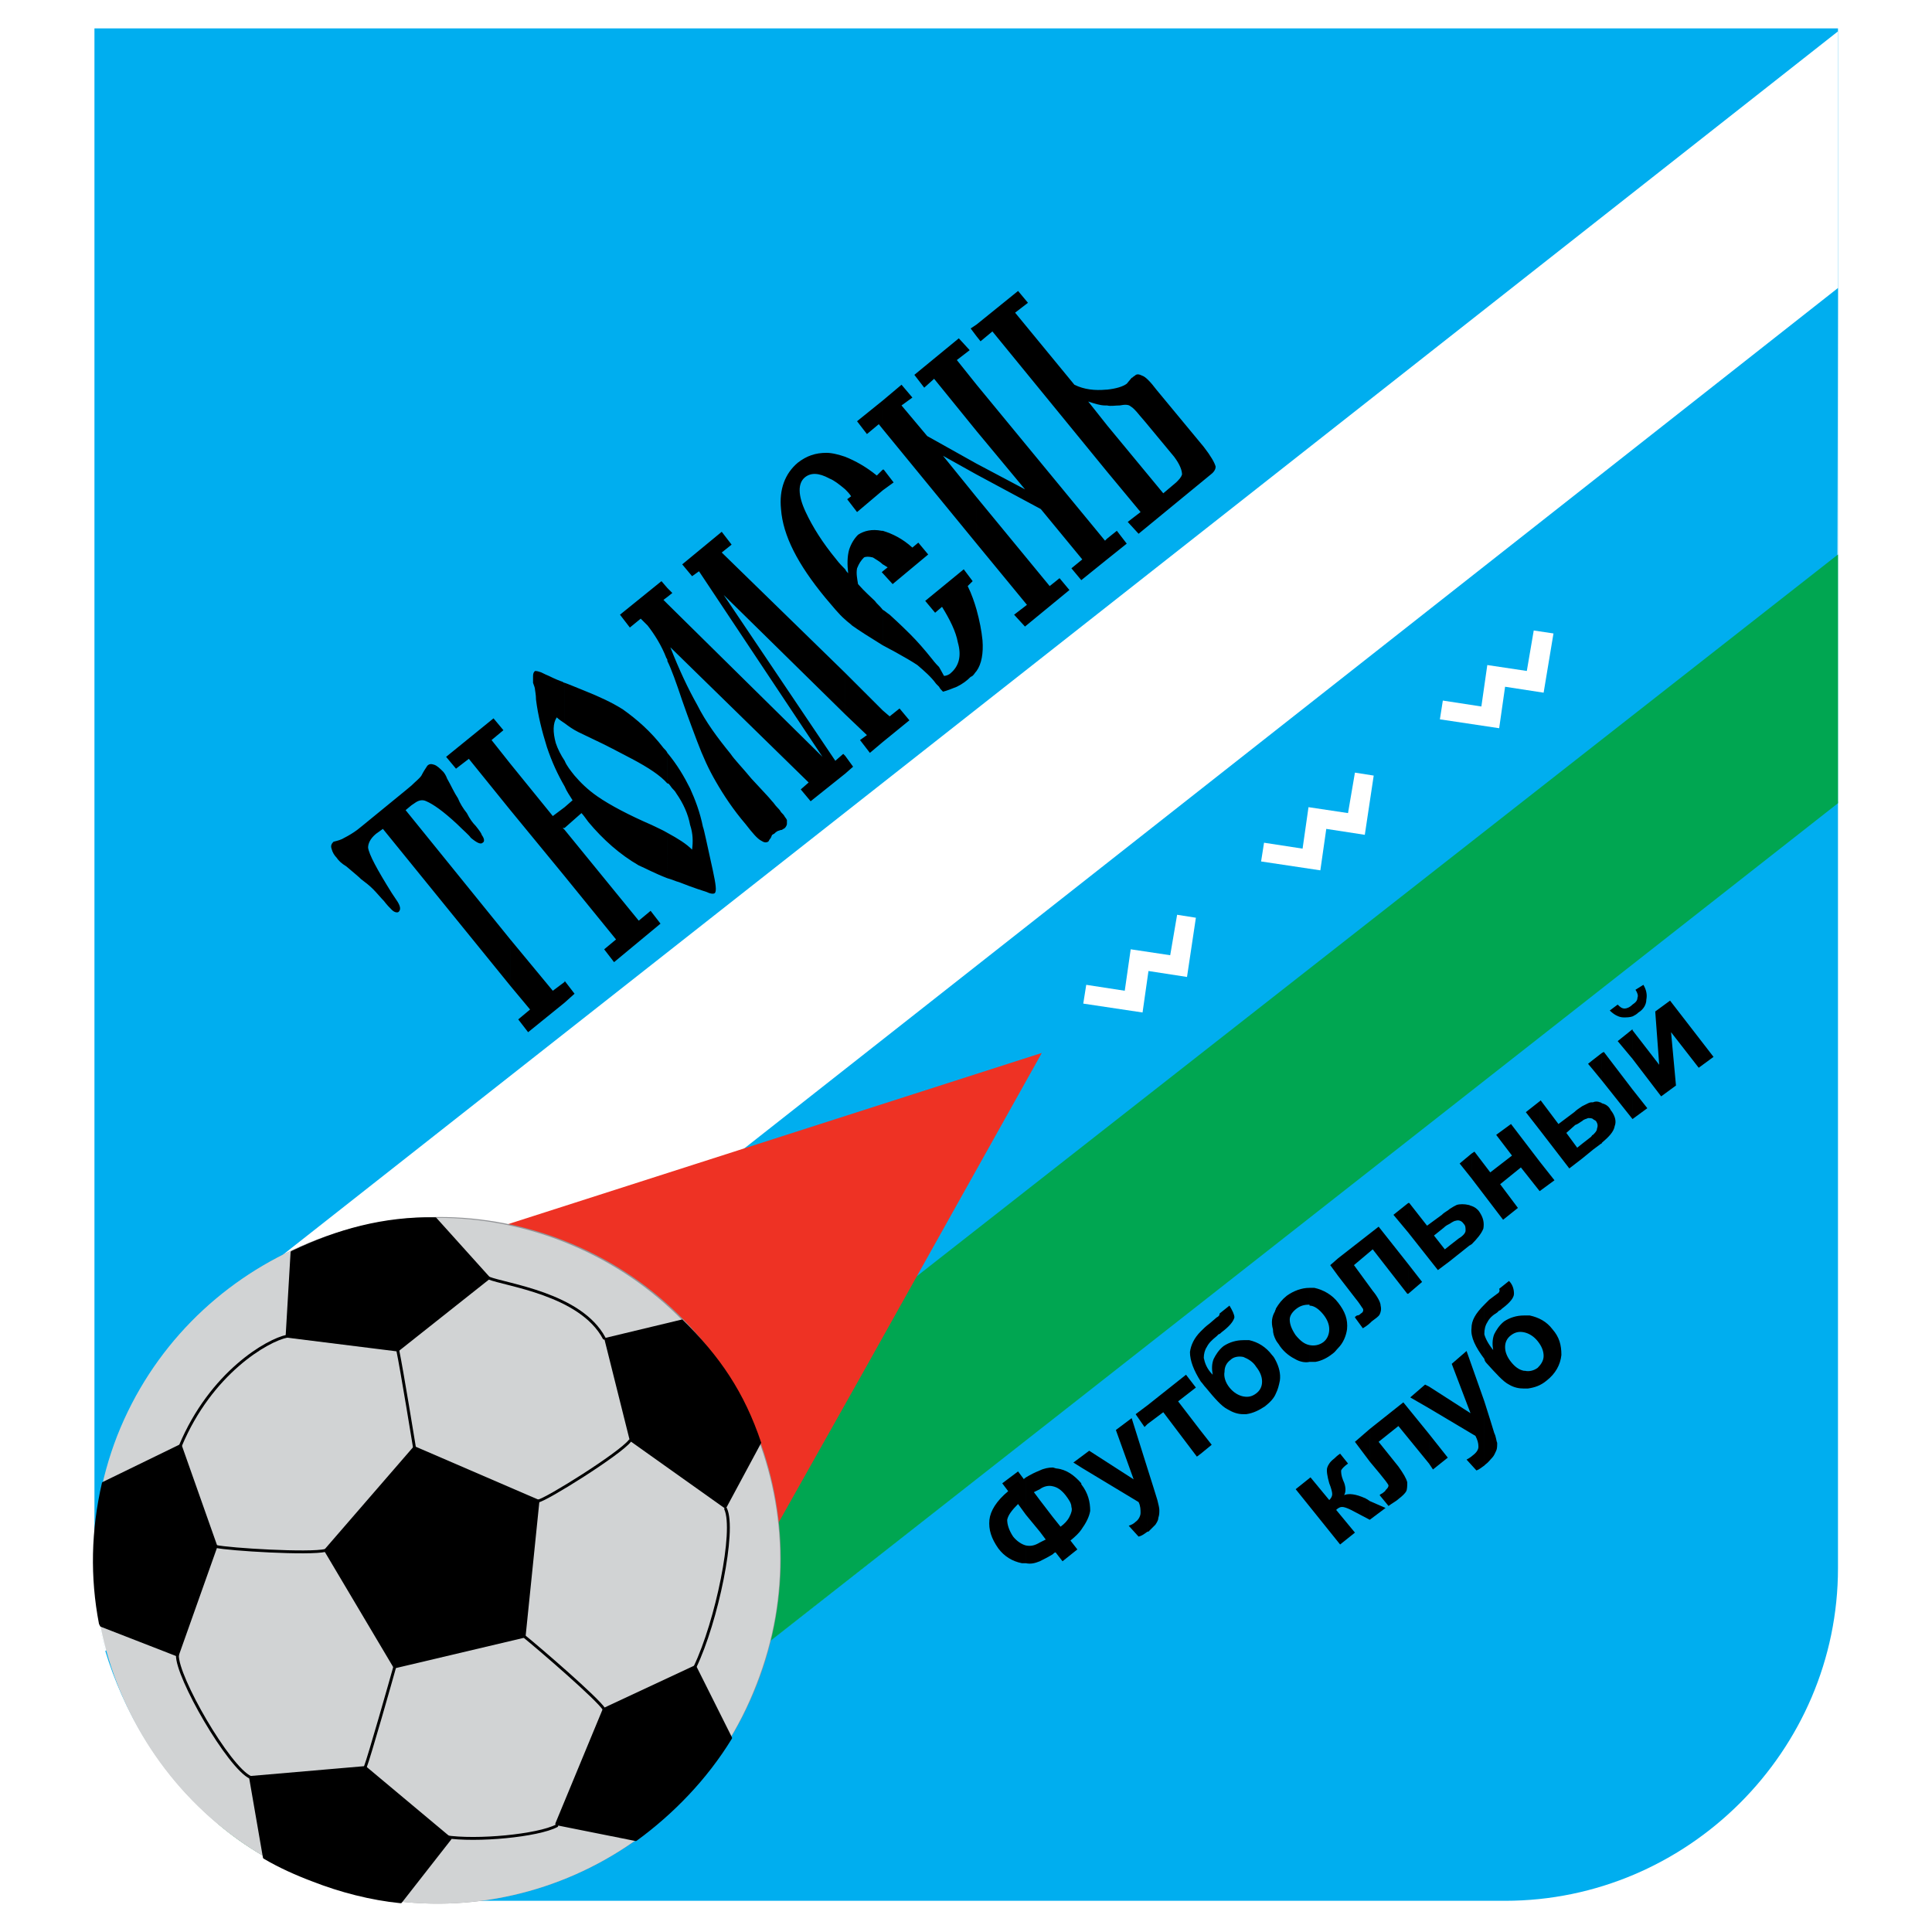 <?xml version="1.0" encoding="utf-8"?>
<!-- Generator: Adobe Illustrator 13.0.0, SVG Export Plug-In . SVG Version: 6.00 Build 14948)  -->
<!DOCTYPE svg PUBLIC "-//W3C//DTD SVG 1.0//EN" "http://www.w3.org/TR/2001/REC-SVG-20010904/DTD/svg10.dtd">
<svg version="1.0" id="Layer_1" xmlns="http://www.w3.org/2000/svg" xmlns:xlink="http://www.w3.org/1999/xlink" x="0px" y="0px"
	 width="192.756px" height="192.756px" viewBox="0 0 192.756 192.756" enable-background="new 0 0 192.756 192.756"
	 xml:space="preserve">
<g>
	<polygon fill-rule="evenodd" clip-rule="evenodd" fill="#FFFFFF" points="0,0 192.756,0 192.756,192.756 0,192.756 0,0 	"/>
	<path fill-rule="evenodd" clip-rule="evenodd" fill="#00AEEF" d="M183.376,2.834v153.621c0,18.219-14.979,33.188-33.213,33.188
		H42.637c-17.543,0-33.214-15.164-33.214-33.188V2.834H183.376L183.376,2.834z"/>
	<path fill-rule="evenodd" clip-rule="evenodd" fill="#FFFFFF" d="M43.819,189.643L183.376,79.941V3.129L24.404,128.193
		l-7.097,12.605l-7.885,17.037c0.296,7.582,3.844,17.232,12.024,23.928C28.543,187.279,33.57,189.348,43.819,189.643L43.819,189.643
		z"/>
	<path fill-rule="evenodd" clip-rule="evenodd" fill="#00AEEF" d="M43.721,189.643L183.277,80.04l0.099-51.307L10.507,164.729
		c1.774,5.809,5.224,12.111,11.137,17.035C28.346,187.182,33.865,189.348,43.721,189.643L43.721,189.643z"/>
	<path fill-rule="evenodd" clip-rule="evenodd" fill="#00A651" d="M43.819,189.643L183.376,80.137V55.322L21.742,181.961
		C27.163,186.59,34.259,189.348,43.819,189.643L43.819,189.643z"/>
	<polygon fill-rule="evenodd" clip-rule="evenodd" fill="#EE3224" points="103.94,105.053 69.248,116.18 34.555,127.307 
		51.507,147.889 68.36,168.471 86.199,136.762 103.94,105.053 	"/>
	<path fill-rule="evenodd" clip-rule="evenodd" fill="#939598" d="M11.887,143.162c6.801-17.43,26.709-26.293,44.351-19.398
		c17.641,6.893,26.118,26.686,19.317,44.215c-6.899,17.725-26.61,26.488-44.351,19.596C13.661,180.682,4.988,160.887,11.887,143.162
		L11.887,143.162z"/>
	<path fill-rule="evenodd" clip-rule="evenodd" fill="#D1D3D4" d="M31.204,187.574c17.642,6.893,37.451-1.871,44.252-19.498
		c6.899-17.527-1.675-37.32-19.318-44.215c-17.641-6.893-37.55,1.871-44.449,19.398C4.889,160.789,13.562,180.682,31.204,187.574
		L31.204,187.574z"/>
	<path fill-rule="evenodd" clip-rule="evenodd" d="M75.949,143.949l-3.548,6.6l-9.561-6.797l-2.562-10.24l7.787-1.871
		C71.81,135.283,74.273,138.928,75.949,143.949L75.949,143.949z"/>
	
		<polygon fill-rule="evenodd" clip-rule="evenodd" stroke="#000000" stroke-width="0.288" stroke-linejoin="round" stroke-miterlimit="2.613" points="
		41.355,144.443 53.675,149.76 52.295,163.252 39.384,166.303 32.485,154.684 41.355,144.443 	"/>
	
		<path fill-rule="evenodd" clip-rule="evenodd" stroke="#000000" stroke-width="0.288" stroke-linejoin="round" stroke-miterlimit="2.613" d="
		M43.426,121.596l5.321,5.91l-9.067,7.186l-11.038-1.377l0.492-8.369C33.668,122.779,38.3,121.498,43.426,121.596L43.426,121.596z"
		/>
	
		<path fill-rule="evenodd" clip-rule="evenodd" stroke="#000000" stroke-width="0.288" stroke-linejoin="round" stroke-miterlimit="2.613" d="
		M63.433,183.537l-7.885-1.576l4.73-11.424l9.067-4.234l3.549,7.092C70.43,177.432,67.079,180.879,63.433,183.537L63.433,183.537z"
		/>
	
		<path fill-rule="evenodd" clip-rule="evenodd" stroke="#000000" stroke-width="0.288" stroke-linejoin="round" stroke-miterlimit="2.613" d="
		M26.375,185.311l-1.38-7.977l11.433-0.986l8.476,7.092l-4.928,6.301c-2.957-0.295-6.012-1.084-8.771-2.166
		C29.627,186.984,27.854,186.195,26.375,185.311L26.375,185.311z"/>
	
		<path fill-rule="evenodd" clip-rule="evenodd" stroke="#000000" stroke-width="0.288" stroke-linejoin="round" stroke-miterlimit="2.613" d="
		M10.31,147.988l7.688-3.744l3.547,10.045l-3.843,10.832l-7.59-2.953l-0.098-0.197C9.127,157.342,9.226,152.715,10.31,147.988
		L10.31,147.988z"/>
	
		<path fill="none" stroke="#000000" stroke-width="0.288" stroke-linecap="round" stroke-linejoin="round" stroke-miterlimit="2.613" d="
		M28.642,133.314c-1.971,0.395-7.589,3.643-10.644,10.93 M39.68,134.691c0.395,1.873,1.676,9.752,1.676,9.752 M62.841,143.752
		c-0.985,1.281-8.377,5.91-9.166,6.008 M32.485,154.684c-1.577,0.395-9.659-0.098-10.94-0.395 M52.295,163.252
		c1.577,1.279,7.293,6.203,7.983,7.285 M39.384,166.303c-0.296,1.084-2.562,9.061-2.957,10.045 M17.702,165.121
		c-0.099,2.166,5.124,11.227,7.292,12.213 M48.747,127.506c1.676,0.688,9.166,1.574,11.531,6.006 M72.401,150.549
		c0.985,2.166-0.888,11.227-3.056,15.754 M55.548,182.158c-1.873,0.986-7.983,1.576-11.137,1.082"/>
	<path fill-rule="evenodd" clip-rule="evenodd" d="M110.444,55.815v-2.069l0.984-0.788l0.986,1.281L110.444,55.815L110.444,55.815z
		 M110.444,47.05l3.351,4.038l-1.281,0.984l1.083,1.182l7.194-5.909c0.396-0.295,0.495-0.59,0.495-0.788
		c-0.099-0.394-0.495-1.083-1.185-1.969l-4.729-5.713c-0.591-0.787-1.086-1.279-1.379-1.378c-0.396-0.196-0.593-0.196-0.789,0
		c-0.198,0.099-0.198,0.198-0.297,0.198l-0.492,0.59c-0.395,0.295-1.084,0.493-1.971,0.59v1.576c0.394,0.099,0.788,0,1.28,0
		c0.492-0.099,0.889-0.099,1.085,0.099c0.196,0.098,0.493,0.394,0.887,0.886l0.59,0.689l2.859,3.448
		c0.591,0.788,0.788,1.378,0.788,1.772c-0.098,0.295-0.294,0.493-0.591,0.789l-1.281,1.083l-5.617-6.794V47.05L110.444,47.05z
		 M110.444,38.876v1.576c0,0-0.099,0-0.197,0c-0.493,0-1.085-0.196-1.677-0.394l1.874,2.364v4.628L99.012,33.066l-1.184,0.985
		l-0.394-0.493v-1.182l4.139-3.347l0.986,1.181l-1.282,0.986l5.914,7.188c0.986,0.492,2.069,0.591,3.154,0.492
		C110.444,38.876,110.444,38.876,110.444,38.876L110.444,38.876z M110.444,53.746l-0.197,0.197L97.434,38.384v4.628l4.83,5.81
		l-4.83-2.561v1.083l6.408,3.446l4.138,5.023l-1.084,0.886l0.985,1.182l2.563-2.067V53.746L110.444,53.746z M97.434,66.942v-6.105
		c0.296,1.083,0.493,2.068,0.591,3.052C98.124,65.17,97.927,66.253,97.434,66.942L97.434,66.942z M97.434,54.239v-4.628l7.293,8.862
		l0.985-0.788l0.986,1.182l-4.436,3.644l-1.084-1.182l1.281-0.984L97.434,54.239L97.434,54.239z M97.434,32.376v1.182l-0.591-0.788
		L97.434,32.376L97.434,32.376z M97.434,38.384v4.628l-4.237-5.22l-0.986,0.887l-0.985-1.281l4.435-3.643l1.084,1.181l-1.281,0.985
		L97.434,38.384L97.434,38.384z M97.434,46.262l-4.927-2.757l-2.562-3.053l1.084-0.788l-1.084-1.28l-1.873,1.575v2.855l9.362,11.424
		v-4.628l-3.351-4.136l3.351,1.871V46.262L97.434,46.262z M97.434,60.837v6.105c-0.197,0.196-0.295,0.492-0.591,0.59
		c-0.394,0.394-0.788,0.689-1.379,0.984c-0.493,0.198-0.985,0.394-1.38,0.493c-0.197-0.196-0.295-0.294-0.394-0.493
		c-0.099-0.098-0.197-0.196-0.295-0.295c-0.493-0.689-1.183-1.279-1.873-1.871c-0.592-0.393-1.281-0.787-2.168-1.28
		c-0.395-0.196-0.887-0.493-1.281-0.688v-3.545c0.197,0.098,0.394,0.295,0.689,0.492c1.084,0.986,1.775,1.675,2.07,1.97
		c0.69,0.689,1.379,1.477,2.168,2.461c0.295,0.394,0.591,0.689,0.69,0.789c0.099,0.196,0.295,0.492,0.493,0.885
		c0.197,0,0.493-0.098,0.69-0.295c0.788-0.689,1.084-1.673,0.69-3.052c-0.197-1.083-0.789-2.266-1.577-3.545l-0.69,0.59L92.31,59.95
		l3.844-3.151l0.887,1.182l-0.493,0.492C96.941,59.261,97.237,60.148,97.434,60.837L97.434,60.837z M88.072,74.032v-3.151
		l0.689,0.591l0.986-0.787l0.985,1.181L88.072,74.032L88.072,74.032z M88.072,57.193v-0.198l0.493-0.394
		c-0.197-0.098-0.295-0.197-0.493-0.295v-3.349c0.985,0.296,1.971,0.788,2.957,1.675l0.592-0.493l0.985,1.182l-3.548,2.954
		L88.072,57.193L88.072,57.193z M88.072,48.921v-2.069h0.099l0.985,1.281L88.072,48.921L88.072,48.921z M88.072,39.959v2.855
		l-0.395-0.492l-1.183,0.985l-0.986-1.28L88.072,39.959L88.072,39.959z M88.072,46.853v2.069l-2.563,2.167l-0.985-1.281l0.394-0.295
		c-0.197-0.295-0.394-0.493-0.591-0.689v-3.25c0.985,0.394,2.069,0.984,3.153,1.871L88.072,46.853L88.072,46.853z M88.072,52.958
		v3.349c-0.296-0.295-0.69-0.492-0.985-0.689c-0.395-0.099-0.69-0.099-0.888,0c-0.295,0.295-0.493,0.591-0.69,1.083
		c-0.098,0.493,0,0.984,0.099,1.576c0.69,0.789,1.281,1.28,1.675,1.674c0.197,0.295,0.493,0.493,0.789,0.887v3.545
		c-1.282-0.789-2.366-1.478-3.055-1.971c-0.197-0.196-0.493-0.394-0.69-0.59v-5.022c0.098,0.196,0.197,0.295,0.295,0.394
		c-0.098-0.887-0.098-1.675,0.099-2.364c0.197-0.59,0.493-1.083,0.887-1.477c0.591-0.394,1.38-0.591,2.365-0.394H88.072
		L88.072,52.958z M88.072,56.996l-0.099,0.099l0.099,0.099V56.996L88.072,56.996z M88.072,70.881v3.151l-1.282,1.083l-0.985-1.279
		l0.689-0.493l-2.168-2.067v-4.137L88.072,70.881L88.072,70.881z M84.327,77.185v-1.774l0.788,1.083L84.327,77.185L84.327,77.185z
		 M84.327,45.573v3.25c-0.591-0.493-1.084-0.887-1.577-1.083c-1.084-0.591-1.873-0.591-2.464-0.099
		c-0.69,0.592-0.69,1.773,0.099,3.448c0.689,1.477,1.675,3.052,3.055,4.727c0.296,0.393,0.591,0.689,0.887,0.984v5.022
		c-0.69-0.59-1.281-1.378-1.971-2.167c-2.76-3.348-4.238-6.204-4.435-8.863c-0.197-1.969,0.394-3.544,1.675-4.628
		c0.887-0.689,1.774-0.985,2.858-0.985C83.045,45.179,83.735,45.375,84.327,45.573L84.327,45.573z M84.327,67.139l-12.32-12.014
		l0.985-0.787l-0.985-1.281l-3.942,3.25l0.985,1.182l0.689-0.493l12.32,18.514L66.586,60.245v5.713
		c0.395,0.787,0.888,2.167,1.479,3.938c0.689,1.969,1.183,3.25,1.478,4.038c0.592,1.575,1.183,2.856,1.873,4.037
		c0.789,1.379,1.774,2.855,2.957,4.235c0.69,0.886,1.182,1.477,1.577,1.673c0.295,0.198,0.493,0.198,0.689,0.099
		c0.099-0.099,0.099-0.198,0.198-0.295c0.099-0.099,0.099-0.197,0.197-0.394c0.099,0,0.099-0.099,0.197-0.099
		c0.098-0.098,0.197-0.196,0.394-0.295c0.099,0,0.197-0.099,0.395-0.099c0.099-0.099,0.197-0.099,0.295-0.196
		c0.099-0.099,0.197-0.297,0.197-0.394c0-0.198,0-0.295,0-0.394c0,0-0.099-0.198-0.197-0.295c-0.098-0.197-0.197-0.296-0.394-0.493
		c-0.099-0.198-0.296-0.394-0.395-0.493c-0.197-0.196-0.295-0.394-0.493-0.59c-0.395-0.493-1.084-1.182-2.07-2.265
		c-0.887-1.083-1.675-1.871-2.069-2.461c-1.282-1.576-2.464-3.151-3.352-4.923c-0.887-1.576-1.774-3.447-2.661-5.713L80.68,78.07
		l-0.789,0.689l0.986,1.182l3.45-2.756v-1.774l-0.197-0.196l-0.789,0.689L72.204,59.36l12.123,11.916V67.139L84.327,67.139z
		 M66.586,87.623v-4.53c1.084,0.591,1.873,1.083,2.464,1.675c0.098-0.788,0.098-1.577-0.198-2.463
		c-0.197-1.083-0.689-2.167-1.379-3.15c-0.1-0.197-0.296-0.394-0.395-0.493c-0.098-0.098-0.197-0.295-0.395-0.492c0,0,0,0-0.099,0
		v-3.053c0.985,1.182,1.676,2.364,2.267,3.545c0.493,1.083,0.986,2.364,1.282,3.841c0.099,0.196,0.395,1.674,0.986,4.333
		c0.295,1.378,0.394,2.068,0.197,2.266c-0.098,0.097-0.394,0.097-0.788-0.099c-0.296-0.099-1.281-0.395-2.76-0.984
		C67.374,87.918,66.981,87.72,66.586,87.623L66.586,87.623z M66.586,59.556V58.67l0.493,0.492L66.586,59.556L66.586,59.556z
		 M56.336,97.961v-0.098l0.986,1.281l-0.986,0.885V97.961L56.336,97.961z M66.586,58.67v0.886l-0.394,0.295l0.394,0.394v5.713
		c0-0.099,0-0.198-0.099-0.297c-0.493-1.279-1.183-2.362-1.872-3.25c-0.197-0.196-0.395-0.394-0.69-0.688l-1.084,0.886l-0.985-1.281
		l4.139-3.347L66.586,58.67L66.586,58.67z M66.586,75.115v3.053c-0.689-0.788-1.872-1.576-3.548-2.461
		c-0.591-0.297-1.478-0.789-2.857-1.478c-0.789-0.394-1.676-0.788-2.464-1.182c-0.591-0.295-0.985-0.59-1.38-0.887v-4.036
		c0.296,0.097,0.986,0.393,1.971,0.787c1.478,0.592,2.759,1.182,3.844,1.872c1.38,0.985,2.76,2.167,4.042,3.841
		C66.389,74.82,66.487,74.919,66.586,75.115L66.586,75.115z M66.586,83.092c-0.493-0.295-0.985-0.492-1.577-0.789
		c-2.267-0.984-4.139-1.968-5.42-2.855c-0.985-0.689-1.675-1.378-2.267-2.068c-0.394-0.493-0.789-0.984-0.986-1.477v2.561
		c0.197,0.493,0.493,0.887,0.789,1.378l-0.789,0.689v2.069l1.676-1.478c0.197,0.197,0.394,0.492,0.689,0.886
		c1.479,1.772,3.154,3.25,5.026,4.333c0.69,0.295,1.577,0.788,2.858,1.281V83.092L66.586,83.092z M56.336,87.425v-4.628l7.392,9.06
		l1.184-0.984l0.986,1.28l-4.633,3.841l-0.986-1.281l1.183-0.984L56.336,87.425L56.336,87.425z M52.886,100.719l-1.971-2.363v-4.627
		l4.238,5.12l1.183-0.887v2.068l-3.646,2.953l-0.985-1.277L52.886,100.719L52.886,100.719z M56.336,68.125v4.036
		c-0.295-0.196-0.591-0.393-0.788-0.59c-0.395,0.59-0.395,1.477-0.099,2.561c0.198,0.59,0.493,1.182,0.887,1.772v2.561
		c-0.689-1.182-1.281-2.462-1.774-3.939c-0.493-1.576-0.887-3.15-1.084-4.727c0-0.493-0.099-0.887-0.099-0.984
		c0-0.197-0.099-0.394-0.197-0.689c0-0.297,0-0.493,0-0.69c0-0.295,0.098-0.393,0.197-0.492c0.099,0,0.198,0,0.493,0.099
		c0.098,0,0.394,0.196,0.887,0.393c0.591,0.296,1.084,0.493,1.379,0.592C56.139,68.026,56.238,68.125,56.336,68.125L56.336,68.125z
		 M56.336,80.531l-1.183,0.887l-4.238-5.22v4.628l5.421,6.598v-4.628l-0.197-0.196h0.197V80.531L56.336,80.531z M50.915,98.355
		L38.202,82.698l-0.69,0.493c-0.591,0.493-0.788,0.985-0.788,1.379c0.098,0.689,0.887,2.167,2.365,4.531
		c0.197,0.295,0.395,0.59,0.591,0.885c0.296,0.493,0.296,0.788,0.099,0.984c-0.099,0.099-0.395,0.099-0.69-0.197
		c-0.197-0.196-0.493-0.492-0.788-0.886c-0.296-0.295-0.69-0.787-1.084-1.181c-0.395-0.394-0.789-0.689-1.183-0.985
		c-0.295-0.295-0.788-0.689-1.479-1.28c-0.493-0.295-0.788-0.59-0.985-0.887c-0.197-0.197-0.395-0.492-0.493-0.885
		c-0.099-0.296,0-0.493,0.197-0.689c0.394-0.099,0.788-0.198,1.084-0.394c0.394-0.198,0.887-0.493,1.281-0.788l0.493-0.394
		l4.336-3.545l0.591-0.493c0.394-0.394,0.788-0.689,0.985-0.984c0.197-0.394,0.395-0.689,0.591-0.984
		c0.197-0.198,0.395-0.198,0.69-0.099c0.295,0.099,0.591,0.394,0.887,0.689c0.099,0.099,0.296,0.394,0.395,0.689
		c0.395,0.689,0.689,1.378,1.084,1.97c0.197,0.491,0.493,0.984,0.887,1.477c0.295,0.59,0.591,0.984,0.887,1.28
		c0.395,0.493,0.592,0.788,0.592,0.887c0.295,0.394,0.295,0.689,0.098,0.788c-0.197,0.196-0.591,0-1.183-0.493
		c-0.197-0.295-0.69-0.689-1.379-1.378c-1.38-1.281-2.366-1.97-3.056-2.266c-0.394-0.197-0.788-0.099-1.183,0.196l-0.295,0.198
		l-0.591,0.491l10.446,12.901V98.355L50.915,98.355z M50.915,76.198l-1.872-2.362l1.182-0.984l-0.986-1.182l-4.73,3.84l0.986,1.182
		l1.281-0.984l4.139,5.119V76.198L50.915,76.198z"/>
	<path fill-rule="evenodd" clip-rule="evenodd" d="M162.876,111.65v-2.953l1.478,1.869L162.876,111.65L162.876,111.65z
		 M162.876,105.643l2.857,3.742l1.479-1.082l-0.491-5.32l2.759,3.547l1.479-1.084l-4.337-5.613l-1.479,1.084l0.396,5.316
		l-2.662-3.445V105.643L162.876,105.643z M162.876,101.408v-1.182c0.296-0.197,0.494-0.395,0.494-0.689
		c0.097-0.197,0-0.492-0.198-0.787l0.789-0.494c0.294,0.494,0.393,0.986,0.294,1.479c0,0.492-0.294,0.984-0.788,1.281
		C163.271,101.211,163.073,101.311,162.876,101.408L162.876,101.408z M162.876,100.227v1.182c-0.295,0.098-0.591,0.098-0.886,0.098
		c-0.494,0-0.986-0.295-1.382-0.689l0.789-0.59c0.197,0.197,0.396,0.395,0.689,0.395
		C162.285,100.621,162.581,100.521,162.876,100.227L162.876,100.227z M162.876,102.787v2.855l-1.479-1.771l1.479-1.184V102.787
		L162.876,102.787z M162.876,108.697l-2.858-3.744l-0.195,0.1v2.756l3.054,3.842V108.697L162.876,108.697z M159.822,114.014v-3.939
		c0.394,0.098,0.689,0.295,0.885,0.689c0.396,0.492,0.592,1.084,0.396,1.574C161.004,112.93,160.512,113.422,159.822,114.014
		L159.822,114.014z M159.822,105.053v2.756l-0.888-1.082v-0.984L159.822,105.053L159.822,105.053z M159.822,110.074v3.939
		c0,0,0,0.1-0.099,0.1l-0.789,0.59v-1.479c0.195-0.195,0.393-0.393,0.393-0.59c0.1-0.297,0.1-0.492-0.098-0.787
		c-0.1-0.1-0.195-0.1-0.295-0.197v-1.674c0.195-0.1,0.492-0.1,0.689,0C159.724,109.977,159.822,110.074,159.822,110.074
		L159.822,110.074z M158.935,105.742v0.984l-0.494-0.59L158.935,105.742L158.935,105.742z M158.935,109.977v1.674
		c-0.099-0.098-0.297-0.098-0.494-0.098c-0.195,0.098-0.394,0.098-0.591,0.295v-1.479c0.197-0.098,0.396-0.197,0.591-0.295
		C158.638,109.977,158.737,109.977,158.935,109.977L158.935,109.977z M158.935,113.225v1.479l-1.085,0.885v-1.475l0.888-0.691
		C158.836,113.324,158.836,113.225,158.935,113.225L158.935,113.225z M157.85,110.369v1.479c-0.195,0.098-0.393,0.295-0.69,0.393
		l-0.887,0.789l1.085,1.477l0.492-0.393v1.475l-1.28,0.986l-2.958-3.842v-2.855l0.1-0.098l1.774,2.363l1.575-1.182
		C157.258,110.764,157.555,110.566,157.85,110.369L157.85,110.369z M153.611,118.84l1.479-1.084l-1.479-1.871V118.84L153.611,118.84
		z M153.611,109.877v2.855l-1.379-1.771L153.611,109.877L153.611,109.877z M153.611,115.885l-2.857-3.742l-1.479,1.082l1.577,2.068
		l-2.168,1.676l-1.578-2.07l-0.296,0.199v2.461l3.154,4.137l1.479-1.182l-1.772-2.365l2.069-1.674l1.871,2.365V115.885
		L153.611,115.885z M146.811,124.156v-3.842c0.296,0.1,0.593,0.297,0.788,0.592c0.396,0.592,0.495,1.084,0.396,1.674
		C147.797,123.074,147.403,123.564,146.811,124.156L146.811,124.156z M146.811,115.098v2.461l-1.182-1.477L146.811,115.098
		L146.811,115.098z M146.811,120.314v3.842c-0.097,0-0.097,0.1-0.195,0.1l-1.973,1.574v-1.574l0.887-0.691
		c0.495-0.295,0.69-0.59,0.69-0.785c0-0.297,0-0.494-0.195-0.689c-0.198-0.297-0.495-0.395-0.789-0.297
		c-0.099,0-0.297,0.098-0.593,0.297v-1.479c0.296-0.197,0.494-0.297,0.691-0.395c0.295-0.098,0.787-0.098,1.183,0
		C146.615,120.217,146.714,120.314,146.811,120.314L146.811,120.314z M144.643,120.611v1.479c-0.195,0.098-0.394,0.195-0.592,0.393
		l-0.983,0.787l1.083,1.379l0.492-0.393v1.574l-1.183,0.887l-2.956-3.742v-2.955h0.099l1.775,2.266l1.479-1.084
		C144.15,120.906,144.447,120.809,144.643,120.611L144.643,120.611z M140.504,129.08l1.379-1.182l-1.379-1.773V129.08
		L140.504,129.08z M140.504,120.02v2.955l-1.479-1.773L140.504,120.02L140.504,120.02z M140.504,126.125l-2.957-3.74l-4.04,3.15
		v1.771l1.675,2.168c0.493,0.59,0.689,0.984,0.789,1.082c0.098,0.199,0,0.395-0.197,0.492c-0.099,0.1-0.197,0.197-0.396,0.197
		c-0.099,0.1-0.196,0.1-0.196,0.197l0.789,1.082c0.493-0.295,0.689-0.49,0.886-0.688c0.396-0.297,0.69-0.492,0.789-0.689
		s0.197-0.492,0.099-0.887c0-0.295-0.297-0.887-0.789-1.477l-1.871-2.561l1.871-1.576l3.449,4.432h0.1V126.125L140.504,126.125z
		 M133.507,134.496v-4.529c0.689,0.885,0.985,1.674,0.886,2.658C134.296,133.314,133.999,134.002,133.507,134.496L133.507,134.496z
		 M133.507,125.535v1.771l-0.789-1.082L133.507,125.535L133.507,125.535z M133.507,129.967v4.529
		c-0.198,0.195-0.297,0.395-0.591,0.59c-0.494,0.395-1.086,0.691-1.677,0.789c-0.197,0-0.394,0-0.591,0v-1.674
		c0.492,0.098,0.985,0,1.38-0.295c0.394-0.297,0.591-0.789,0.591-1.281s-0.197-0.984-0.591-1.477
		c-0.395-0.492-0.888-0.887-1.38-0.887v-1.771c0.197,0,0.294,0,0.492,0C132.028,128.686,132.916,129.18,133.507,129.967
		L133.507,129.967z M130.648,128.49v1.771v-0.098c-0.493,0-0.888,0.098-1.282,0.393c-0.394,0.295-0.689,0.689-0.689,1.084
		c0,0.492,0.196,0.984,0.593,1.576c0.491,0.59,0.886,0.885,1.379,0.984v1.674c-0.396,0.098-0.888,0-1.282-0.197
		c-0.592-0.295-1.183-0.689-1.675-1.379c-0.099-0.197-0.297-0.393-0.395-0.59v-3.152c0.296-0.492,0.592-0.885,1.085-1.279
		C129.071,128.785,129.86,128.49,130.648,128.49L130.648,128.49z M127.297,139.025c0.197-0.393,0.296-0.787,0.395-1.279
		c0.1-0.689-0.099-1.379-0.395-1.969V139.025L127.297,139.025z M127.297,130.557v3.152c-0.196-0.395-0.295-0.689-0.295-1.084
		c-0.198-0.689-0.099-1.279,0.196-1.773C127.198,130.756,127.297,130.656,127.297,130.557L127.297,130.557z M127.297,135.777v3.248
		c-0.196,0.492-0.592,0.887-1.084,1.281c-0.591,0.393-1.183,0.689-1.872,0.787c-0.1,0-0.196,0-0.296,0v-1.771
		c0.492,0.098,0.888,0,1.281-0.297c0.394-0.295,0.591-0.689,0.591-1.182s-0.197-0.984-0.591-1.477
		c-0.296-0.492-0.789-0.787-1.281-0.984v-1.674c0.196,0,0.394,0,0.591,0c0.888,0.197,1.677,0.688,2.268,1.477
		C127.101,135.383,127.198,135.58,127.297,135.777L127.297,135.777z M124.045,133.709v1.674c-0.493-0.1-0.986,0-1.28,0.295
		c-0.396,0.295-0.593,0.689-0.593,1.182c-0.099,0.492,0.098,1.084,0.493,1.576c0.394,0.492,0.887,0.787,1.38,0.887v1.771
		c-0.591,0-1.085-0.197-1.577-0.492c-0.591-0.295-1.28-1.084-2.169-2.166c-0.197-0.197-0.295-0.395-0.491-0.592v-5.021
		c0.294-0.297,0.491-0.492,0.887-0.787l0.688-0.592c0.197-0.098,0.297-0.197,0.297-0.395l0.985-0.787
		c0.295,0.494,0.492,0.887,0.492,1.182c-0.099,0.395-0.492,0.887-1.28,1.477c-0.099,0.1-0.197,0.197-0.297,0.197l-0.197,0.197
		c-0.492,0.395-0.787,0.688-0.984,1.082c-0.198,0.295-0.297,0.689-0.297,1.084c0.099,0.492,0.297,1.084,0.888,1.676
		c-0.099-0.592-0.099-1.084,0.099-1.576c0.198-0.395,0.492-0.889,0.985-1.281C122.665,133.906,123.355,133.709,124.045,133.709
		L124.045,133.709z M119.808,145.033v-2.266l1.083,1.379L119.808,145.033L119.808,145.033z M119.808,132.822v5.021
		c-0.689-1.082-1.086-2.066-1.086-2.953C118.821,134.201,119.118,133.512,119.808,132.822L119.808,132.822z M119.808,142.768
		l-2.268-2.955l1.774-1.377l-0.985-1.279l-3.845,3.051v1.871l1.577-1.182l3.351,4.432l0.396-0.295V142.768L119.808,142.768z
		 M114.484,152.812v-6.303l0.591,1.871l0.396,1.281c0.098,0.393,0.197,0.787,0.197,0.982c0,0.297,0,0.494-0.1,0.789
		c0,0.197-0.098,0.395-0.295,0.689c-0.198,0.197-0.395,0.395-0.69,0.689H114.484L114.484,152.812z M107.881,148.086
		c0.689,0.887,0.888,1.773,0.888,2.658c-0.099,0.59-0.395,1.182-0.888,1.871V148.086L107.881,148.086z M114.484,140.207v1.871
		l-0.295,0.295l-0.887-1.279L114.484,140.207L114.484,140.207z M114.484,146.51l-1.577-5.021l-1.576,1.182l1.773,4.924l-4.435-2.855
		l-0.789,0.59v1.084l5.716,3.447c0.198,0.393,0.198,0.785,0.198,1.082c0,0.295-0.198,0.689-0.492,0.887
		c-0.198,0.197-0.396,0.295-0.689,0.393l0.983,1.084c0.396-0.1,0.593-0.295,0.888-0.492V146.51L114.484,146.51z M106.798,153.699
		l0.69,0.887l-1.479,1.182l-0.69-0.887c-0.099,0-0.197,0.098-0.297,0.197v-3.744l0.789,0.986c0.395-0.295,0.689-0.592,0.888-0.986
		c0.196-0.393,0.295-0.689,0.196-0.984c0-0.393-0.295-0.787-0.592-1.182c-0.394-0.49-0.788-0.787-1.281-0.885v-1.871
		c0.1,0,0.297,0.098,0.395,0.098c0.985,0.1,1.774,0.689,2.464,1.479c0,0.098,0,0.098,0,0.098v4.529
		C107.685,152.91,107.29,153.305,106.798,153.699L106.798,153.699z M107.881,145.328v1.084l-0.789-0.494L107.881,145.328
		L107.881,145.328z M105.022,155.078c-0.491,0.295-0.888,0.492-1.28,0.689v-1.873c0.198-0.096,0.393-0.195,0.591-0.295l-0.591-0.787
		v-3.15l1.28,1.672V155.078L105.022,155.078z M103.742,146.707c0.393-0.197,0.888-0.295,1.28-0.295v1.871
		c-0.393-0.1-0.888,0-1.28,0.295V146.707L103.742,146.707z M103.742,155.768c-0.493,0.197-0.888,0.295-1.38,0.197v-1.773
		c0.492,0.098,0.887,0,1.38-0.297V155.768L103.742,155.768z M102.362,147.396c0.492-0.295,0.887-0.492,1.38-0.689v1.871
		c-0.197,0.1-0.395,0.197-0.591,0.295l0.591,0.789v3.15l-1.38-1.674V147.396L102.362,147.396z M102.362,155.965
		c-0.099,0-0.297,0-0.396,0c-0.983-0.197-1.773-0.689-2.364-1.479c-0.69-0.984-0.985-1.871-0.888-2.855
		c0.1-0.887,0.69-1.871,1.873-2.855l-0.592-0.787l1.577-1.184l0.592,0.789c0-0.1,0.099-0.1,0.197-0.197v3.742l-0.789-1.084
		c-0.59,0.59-0.985,1.084-1.084,1.576c0,0.492,0.197,1.084,0.592,1.674c0.395,0.494,0.886,0.789,1.281,0.887V155.965
		L102.362,155.965z"/>
	<path fill-rule="evenodd" clip-rule="evenodd" d="M152.034,138.533v-1.771c0,0,0,0,0.099,0c0.396,0.098,0.888,0,1.281-0.295
		c0.297-0.297,0.594-0.689,0.594-1.184c0-0.492-0.198-0.984-0.594-1.477c-0.394-0.492-0.885-0.787-1.38-0.887v-1.674
		c0.198,0,0.396,0,0.591,0c0.888,0.197,1.677,0.592,2.268,1.379c0.689,0.787,0.888,1.576,0.888,2.561
		c-0.1,0.984-0.591,1.871-1.479,2.561c-0.591,0.492-1.182,0.689-1.871,0.787C152.331,138.533,152.232,138.533,152.034,138.533
		L152.034,138.533z M152.034,131.246v1.674c-0.491-0.098-0.887,0-1.28,0.297c-0.394,0.295-0.591,0.689-0.591,1.18
		c0,0.494,0.197,0.986,0.591,1.479s0.789,0.787,1.28,0.887v1.771c-0.491,0-0.983-0.098-1.479-0.393
		c-0.591-0.297-1.28-1.084-2.267-2.168c-0.097-0.098-0.195-0.295-0.195-0.393v-5.416c0.099-0.1,0.294-0.297,0.492-0.492l0.788-0.592
		c0.198-0.1,0.297-0.295,0.198-0.492l0.983-0.787c0.396,0.393,0.495,0.885,0.495,1.279s-0.396,0.887-1.185,1.477
		c-0.099,0.1-0.195,0.199-0.294,0.199l-0.198,0.195c-0.491,0.295-0.788,0.59-0.986,0.984c-0.195,0.295-0.294,0.689-0.294,1.182
		c0.099,0.395,0.393,0.984,0.885,1.574c-0.096-0.49-0.096-1.082,0.1-1.574c0.197-0.393,0.494-0.887,0.986-1.279
		C150.655,131.443,151.345,131.246,152.034,131.246L152.034,131.246z M148.094,146.215v-6.402l0.591,1.871l0.394,1.281
		c0.197,0.395,0.197,0.787,0.296,0.984c0,0.295,0,0.592-0.099,0.789c-0.1,0.195-0.197,0.49-0.393,0.689
		c-0.198,0.195-0.396,0.49-0.69,0.689L148.094,146.215L148.094,146.215z M148.094,130.164v5.416
		c-0.888-1.184-1.38-2.168-1.283-3.055C146.811,131.738,147.206,131.049,148.094,130.164L148.094,130.164z M148.094,139.812
		l-1.775-5.021l-1.479,1.281l1.874,4.924l-4.141-2.66v2.166l4.633,2.758c0.197,0.395,0.297,0.689,0.297,1.084
		c0,0.295-0.198,0.59-0.594,0.885c-0.099,0.1-0.393,0.297-0.591,0.395l0.986,1.084c0.294-0.098,0.492-0.295,0.789-0.492V139.812
		L148.094,139.812z M142.573,146.018v-2.955l1.874,2.365l-1.479,1.182L142.573,146.018L142.573,146.018z M136.66,149.76l1.576,0.689
		l-1.576,1.182V149.76L136.66,149.76z M142.573,138.336v2.166l-1.872-1.082l1.479-1.279L142.573,138.336L142.573,138.336z
		 M142.573,143.062l-2.562-3.15l-3.352,2.66v3.248l0.985,1.182c0.492,0.592,0.789,0.986,0.888,1.182
		c0,0.197-0.099,0.295-0.297,0.494c0,0.098-0.195,0.195-0.294,0.295c-0.198,0.098-0.198,0.098-0.297,0.195l0.888,1.084
		c0.393-0.295,0.789-0.492,0.986-0.689c0.393-0.295,0.689-0.59,0.786-0.787c0.099-0.197,0.099-0.592,0.099-0.887
		c-0.099-0.395-0.393-0.887-0.885-1.576l-1.973-2.461l1.973-1.576l3.054,3.742V143.062L142.573,143.062z M129.27,148.578
		l1.478-1.182l1.872,2.266c0.198-0.197,0.297-0.395,0.297-0.592s-0.099-0.592-0.297-1.082c-0.197-0.689-0.296-1.281-0.197-1.576
		s0.296-0.592,0.689-0.887c0.099-0.098,0.297-0.297,0.592-0.492l0.789,0.984c-0.395,0.295-0.592,0.492-0.69,0.689
		c0,0.197,0,0.492,0.197,0.984c0.297,0.592,0.297,1.182,0.099,1.477c0.492-0.195,1.182-0.098,2.069,0.297
		c0.099,0,0.099,0.098,0.197,0.098l0.296,0.197v1.871l-1.873-0.986c-0.395-0.195-0.689-0.295-0.887-0.295s-0.394,0.1-0.592,0.295
		l1.873,2.266l-1.479,1.184L129.27,148.578L129.27,148.578z M136.66,142.572l-1.479,1.279l1.479,1.969V142.572L136.66,142.572z"/>
	<polygon fill-rule="evenodd" clip-rule="evenodd" fill="#FFFFFF" points="119.314,91.562 117.441,91.266 116.752,95.304 
		112.81,94.712 112.217,98.848 108.374,98.256 108.078,100.129 113.993,101.016 114.583,96.878 118.428,97.471 119.314,91.562 	"/>
	<polygon fill-rule="evenodd" clip-rule="evenodd" fill="#FFFFFF" points="137.055,77.38 135.182,77.085 134.492,81.123 
		130.55,80.531 129.959,84.668 126.114,84.078 125.819,85.948 131.731,86.834 132.323,82.698 136.167,83.29 137.055,77.38 	"/>
	<polygon fill-rule="evenodd" clip-rule="evenodd" fill="#FFFFFF" points="154.991,63.2 153.021,62.905 152.331,66.942 
		148.388,66.351 147.797,70.487 143.952,69.896 143.658,71.768 149.572,72.654 150.163,68.517 154.008,69.109 154.991,63.2 	"/>
</g>
</svg>
